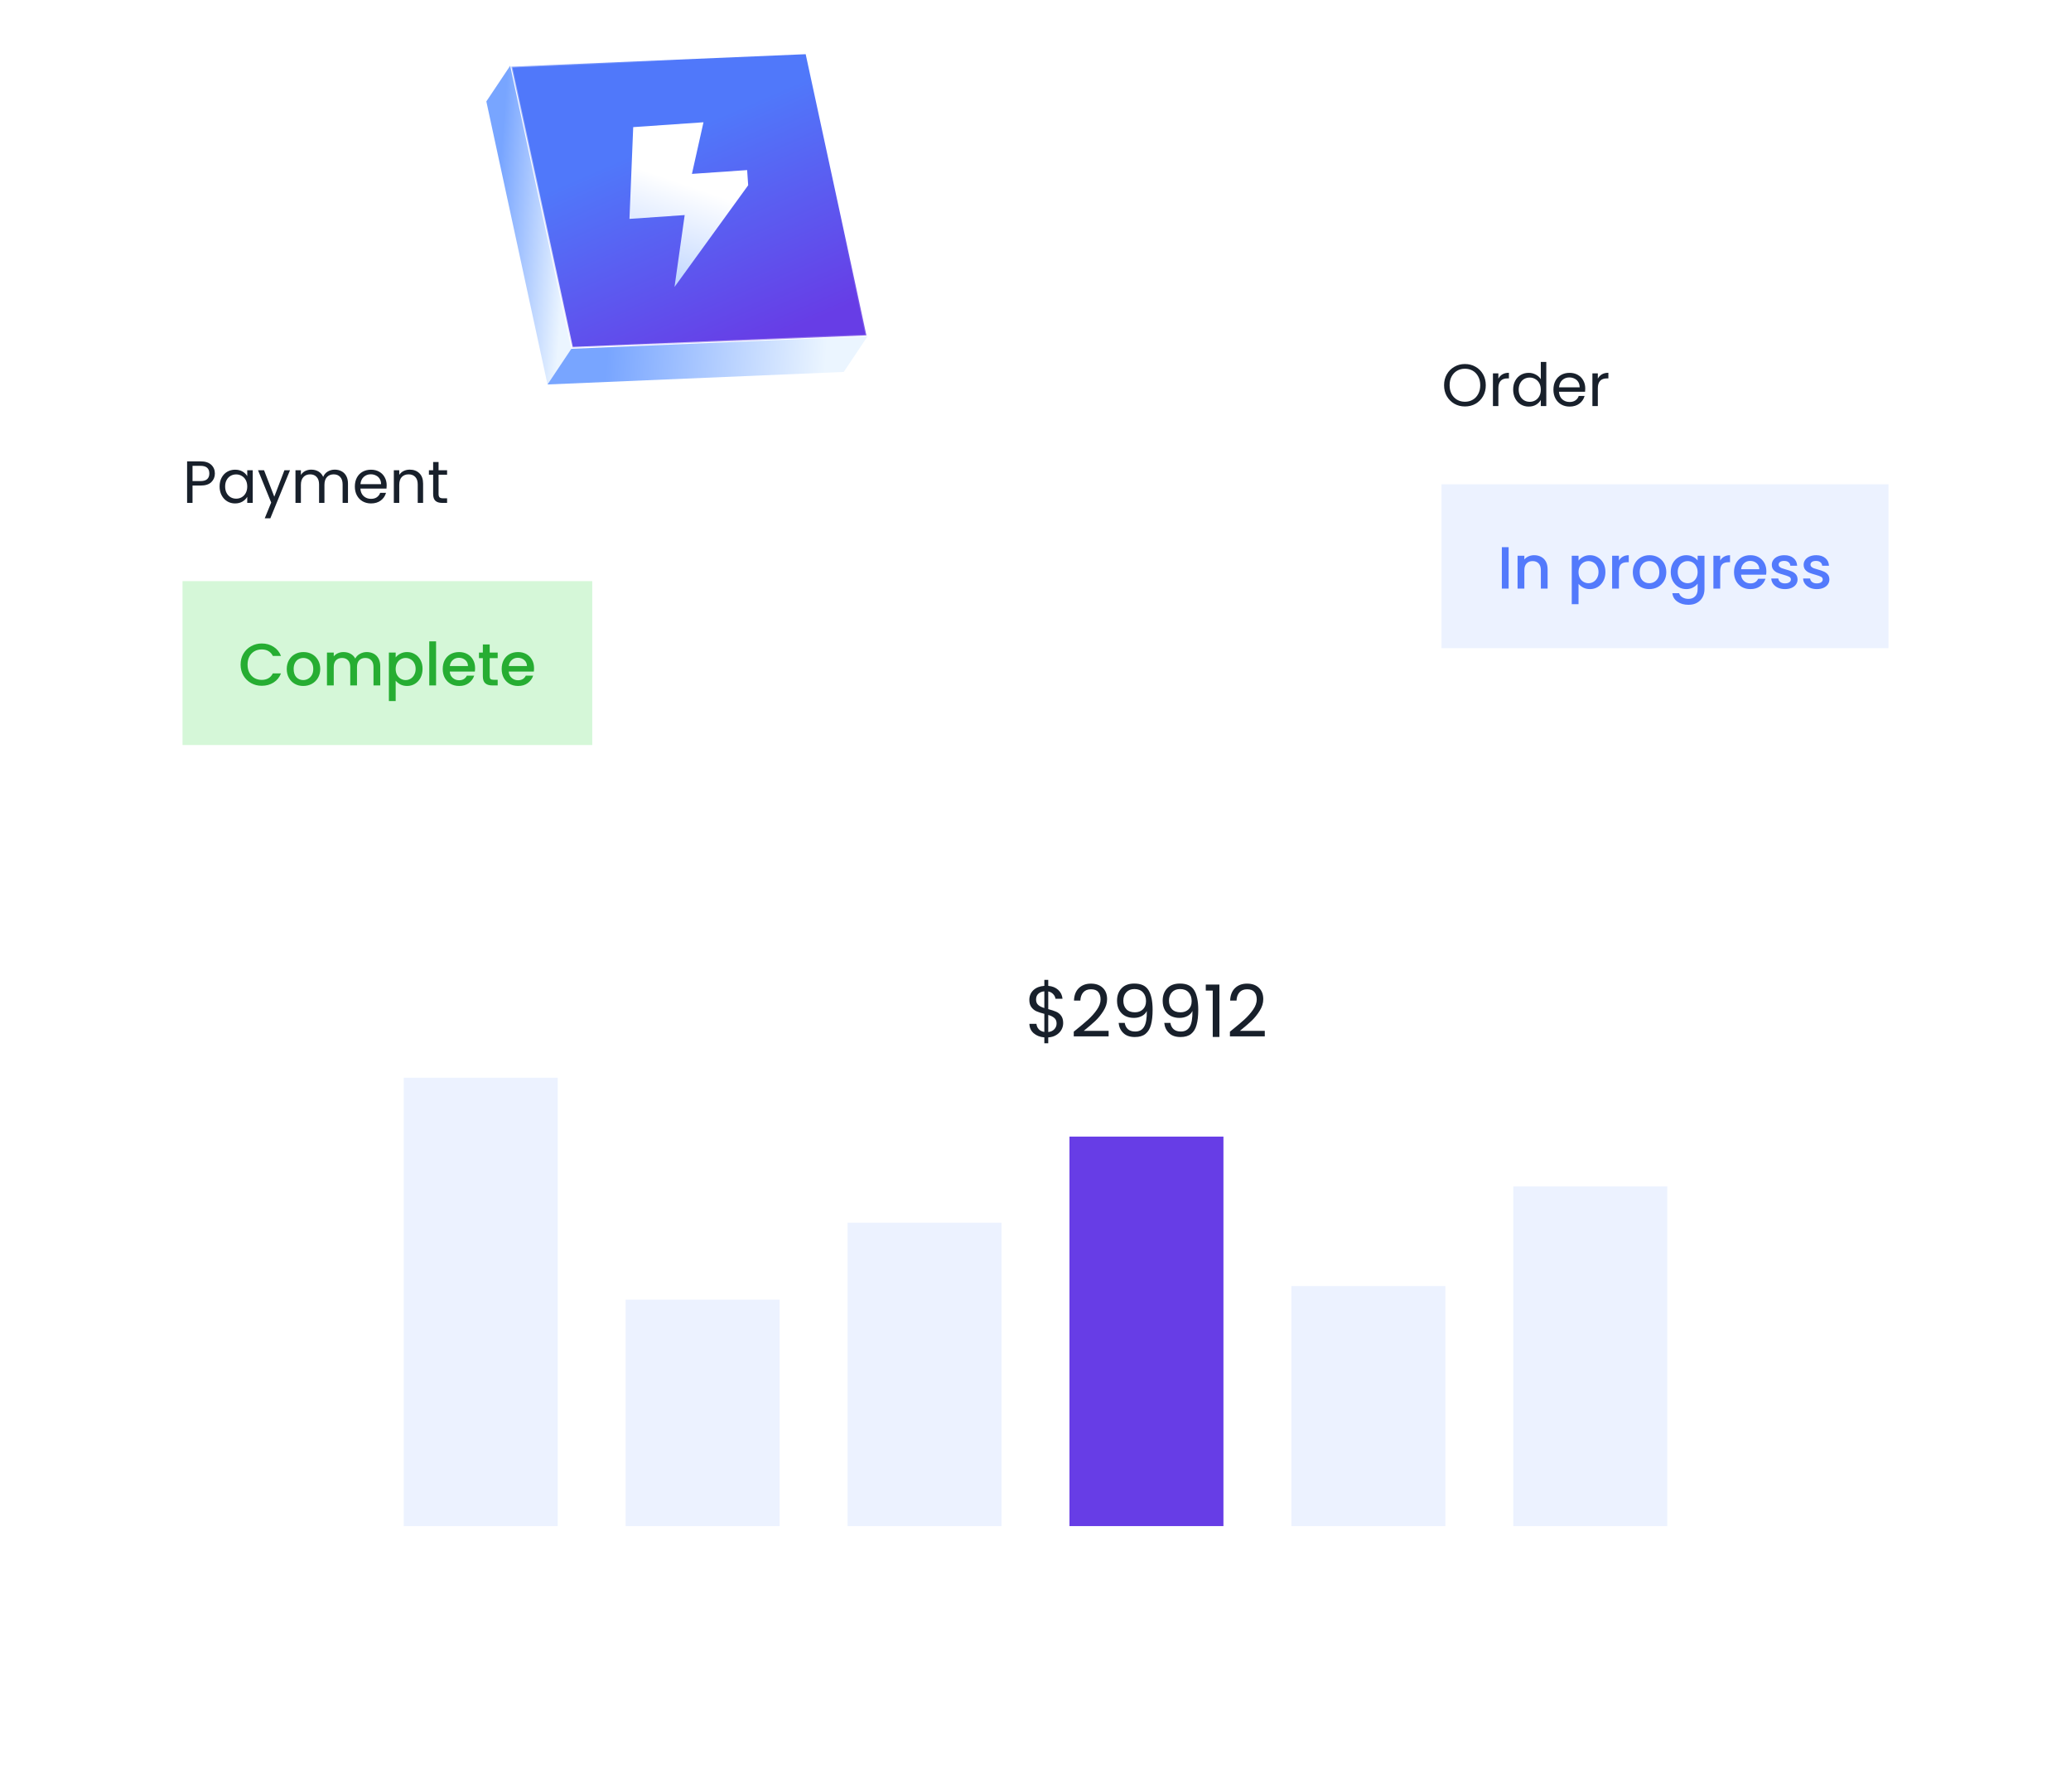 
<svg width="556" height="481" viewBox="0 0 556 481" fill="none" xmlns="http://www.w3.org/2000/svg">
<g filter="url(#filter0_d_2004_3228)">
<rect x="78" y="158" width="400" height="282.067" fill="url(#paint0_linear_2004_3228)"/>
</g>
<rect x="108.395" y="289.307" width="41.337" height="120.365" fill="#ECF2FF"/>
<rect x="167.97" y="348.881" width="41.337" height="60.79" fill="#ECF2FF"/>
<rect x="227.544" y="328.213" width="41.337" height="81.459" fill="#ECF2FF"/>
<rect x="287.119" y="305.113" width="41.337" height="104.559" fill="#673de6"/>
<rect x="346.693" y="345.234" width="41.337" height="64.438" fill="#ECF2FF"/>
<rect x="406.268" y="318.486" width="41.337" height="91.185" fill="#ECF2FF"/>
<path d="M285.431 274.649C285.431 275.272 285.275 275.868 284.964 276.439C284.652 276.997 284.192 277.463 283.583 277.84C282.986 278.216 282.266 278.43 281.423 278.481V280.057H280.373V278.481C279.193 278.378 278.233 278.002 277.494 277.353C276.755 276.692 276.378 275.855 276.366 274.844H278.252C278.304 275.388 278.505 275.862 278.855 276.264C279.219 276.666 279.724 276.919 280.373 277.023V272.159C279.504 271.939 278.804 271.712 278.272 271.478C277.74 271.245 277.286 270.882 276.91 270.389C276.534 269.896 276.346 269.235 276.346 268.405C276.346 267.354 276.709 266.486 277.435 265.798C278.175 265.111 279.154 264.728 280.373 264.65V263.036H281.423V264.65C282.526 264.741 283.414 265.098 284.088 265.72C284.763 266.33 285.152 267.127 285.255 268.113H283.369C283.304 267.659 283.103 267.251 282.766 266.888C282.428 266.511 281.981 266.265 281.423 266.148V270.895C282.279 271.115 282.973 271.342 283.505 271.576C284.049 271.796 284.503 272.153 284.866 272.646C285.243 273.138 285.431 273.806 285.431 274.649ZM278.155 268.308C278.155 268.943 278.343 269.429 278.719 269.767C279.095 270.104 279.647 270.383 280.373 270.603V266.109C279.698 266.174 279.16 266.395 278.758 266.771C278.356 267.134 278.155 267.646 278.155 268.308ZM281.423 277.042C282.124 276.964 282.668 276.711 283.057 276.283C283.459 275.855 283.66 275.343 283.66 274.747C283.66 274.111 283.466 273.625 283.077 273.288C282.688 272.937 282.137 272.659 281.423 272.451V277.042Z" fill="#18202B"/>
<path d="M288.272 276.945C289.919 275.622 291.209 274.539 292.143 273.696C293.077 272.84 293.862 271.952 294.497 271.031C295.145 270.097 295.47 269.183 295.47 268.288C295.47 267.445 295.262 266.784 294.847 266.304C294.445 265.811 293.79 265.565 292.882 265.565C292.001 265.565 291.313 265.844 290.82 266.401C290.341 266.946 290.081 267.679 290.042 268.599H288.33C288.382 267.147 288.823 266.025 289.653 265.234C290.483 264.443 291.553 264.047 292.863 264.047C294.199 264.047 295.256 264.417 296.034 265.156C296.825 265.895 297.22 266.913 297.22 268.21C297.22 269.287 296.896 270.337 296.248 271.362C295.612 272.373 294.886 273.268 294.069 274.046C293.252 274.811 292.208 275.706 290.937 276.731H297.629V278.209H288.272V276.945Z" fill="#18202B"/>
<path d="M301.951 274.591C302.081 275.33 302.379 275.901 302.846 276.303C303.326 276.705 303.968 276.906 304.772 276.906C305.848 276.906 306.639 276.484 307.145 275.641C307.664 274.798 307.91 273.378 307.884 271.381C307.612 271.965 307.158 272.425 306.523 272.762C305.887 273.087 305.18 273.249 304.402 273.249C303.533 273.249 302.755 273.074 302.068 272.723C301.394 272.36 300.862 271.835 300.473 271.148C300.084 270.46 299.889 269.63 299.889 268.658C299.889 267.27 300.291 266.155 301.095 265.312C301.899 264.456 303.041 264.028 304.519 264.028C306.335 264.028 307.606 264.618 308.332 265.798C309.071 266.978 309.441 268.736 309.441 271.07C309.441 272.704 309.291 274.053 308.993 275.116C308.708 276.18 308.215 276.99 307.515 277.548C306.827 278.105 305.881 278.384 304.675 278.384C303.352 278.384 302.321 278.028 301.582 277.314C300.842 276.601 300.421 275.693 300.317 274.591H301.951ZM304.694 271.751C305.563 271.751 306.276 271.485 306.834 270.953C307.392 270.409 307.67 269.676 307.67 268.755C307.67 267.782 307.398 266.998 306.853 266.401C306.309 265.805 305.544 265.506 304.558 265.506C303.65 265.506 302.924 265.792 302.379 266.362C301.847 266.933 301.582 267.685 301.582 268.619C301.582 269.566 301.847 270.324 302.379 270.895C302.911 271.465 303.683 271.751 304.694 271.751Z" fill="#18202B"/>
<path d="M314.204 274.591C314.334 275.33 314.632 275.901 315.099 276.303C315.579 276.705 316.221 276.906 317.025 276.906C318.101 276.906 318.892 276.484 319.398 275.641C319.917 274.798 320.163 273.378 320.137 271.381C319.865 271.965 319.411 272.425 318.776 272.762C318.14 273.087 317.433 273.249 316.655 273.249C315.786 273.249 315.008 273.074 314.321 272.723C313.647 272.36 313.115 271.835 312.726 271.148C312.337 270.46 312.142 269.63 312.142 268.658C312.142 267.27 312.544 266.155 313.348 265.312C314.152 264.456 315.294 264.028 316.772 264.028C318.588 264.028 319.859 264.618 320.585 265.798C321.324 266.978 321.694 268.736 321.694 271.07C321.694 272.704 321.544 274.053 321.246 275.116C320.961 276.18 320.468 276.99 319.768 277.548C319.08 278.105 318.134 278.384 316.928 278.384C315.605 278.384 314.574 278.028 313.835 277.314C313.095 276.601 312.674 275.693 312.57 274.591H314.204ZM316.947 271.751C317.816 271.751 318.529 271.485 319.087 270.953C319.645 270.409 319.923 269.676 319.923 268.755C319.923 267.782 319.651 266.998 319.106 266.401C318.562 265.805 317.797 265.506 316.811 265.506C315.903 265.506 315.177 265.792 314.632 266.362C314.101 266.933 313.835 267.685 313.835 268.619C313.835 269.566 314.101 270.324 314.632 270.895C315.164 271.465 315.936 271.751 316.947 271.751Z" fill="#18202B"/>
<path d="M323.714 265.915V264.3H327.372V278.365H325.582V265.915H323.714Z" fill="#18202B"/>
<path d="M330.198 276.945C331.845 275.622 333.136 274.539 334.069 273.696C335.003 272.84 335.788 271.952 336.423 271.031C337.072 270.097 337.396 269.183 337.396 268.288C337.396 267.445 337.188 266.784 336.773 266.304C336.371 265.811 335.716 265.565 334.809 265.565C333.927 265.565 333.239 265.844 332.747 266.401C332.267 266.946 332.007 267.679 331.969 268.599H330.257C330.309 267.147 330.75 266.025 331.58 265.234C332.409 264.443 333.479 264.047 334.789 264.047C336.125 264.047 337.182 264.417 337.96 265.156C338.751 265.895 339.147 266.913 339.147 268.21C339.147 269.287 338.822 270.337 338.174 271.362C337.539 272.373 336.812 273.268 335.995 274.046C335.178 274.811 334.134 275.706 332.863 276.731H339.555V278.209H330.198V276.945Z" fill="#18202B"/>
<g filter="url(#filter1_d_2004_3228)">
<rect width="160" height="133" transform="translate(8 76)" fill="url(#paint1_linear_2004_3228)"/>
<path d="M41.688 111.112C41.688 112.04 41.368 112.813 40.728 113.432C40.099 114.04 39.133 114.344 37.832 114.344H35.688V119H34.232V107.848H37.832C39.091 107.848 40.045 108.152 40.696 108.76C41.357 109.368 41.688 110.152 41.688 111.112ZM37.832 113.144C38.643 113.144 39.24 112.968 39.624 112.616C40.008 112.264 40.2 111.763 40.2 111.112C40.2 109.736 39.411 109.048 37.832 109.048H35.688V113.144H37.832Z" fill="#18202B"/>
<path d="M42.954 114.584C42.954 113.688 43.135 112.904 43.498 112.232C43.86 111.549 44.356 111.021 44.986 110.648C45.626 110.275 46.335 110.088 47.114 110.088C47.882 110.088 48.548 110.253 49.114 110.584C49.679 110.915 50.1 111.331 50.378 111.832V110.232H51.85V119H50.378V117.368C50.09 117.88 49.658 118.307 49.082 118.648C48.516 118.979 47.855 119.144 47.098 119.144C46.319 119.144 45.615 118.952 44.986 118.568C44.356 118.184 43.86 117.645 43.498 116.952C43.135 116.259 42.954 115.469 42.954 114.584ZM50.378 114.6C50.378 113.939 50.244 113.363 49.978 112.872C49.711 112.381 49.348 112.008 48.89 111.752C48.442 111.485 47.946 111.352 47.402 111.352C46.858 111.352 46.362 111.48 45.914 111.736C45.466 111.992 45.108 112.365 44.842 112.856C44.575 113.347 44.442 113.923 44.442 114.584C44.442 115.256 44.575 115.843 44.842 116.344C45.108 116.835 45.466 117.213 45.914 117.48C46.362 117.736 46.858 117.864 47.402 117.864C47.946 117.864 48.442 117.736 48.89 117.48C49.348 117.213 49.711 116.835 49.978 116.344C50.244 115.843 50.378 115.261 50.378 114.6Z" fill="#18202B"/>
<path d="M61.862 110.232L56.582 123.128H55.078L56.806 118.904L53.27 110.232H54.886L57.638 117.336L60.358 110.232H61.862Z" fill="#18202B"/>
<path d="M73.87 110.072C74.552 110.072 75.16 110.216 75.694 110.504C76.227 110.781 76.648 111.203 76.958 111.768C77.267 112.333 77.422 113.021 77.422 113.832V119H75.982V114.04C75.982 113.165 75.763 112.499 75.326 112.04C74.899 111.571 74.318 111.336 73.582 111.336C72.825 111.336 72.222 111.581 71.774 112.072C71.326 112.552 71.102 113.251 71.102 114.168V119H69.662V114.04C69.662 113.165 69.443 112.499 69.006 112.04C68.579 111.571 67.998 111.336 67.262 111.336C66.504 111.336 65.902 111.581 65.454 112.072C65.006 112.552 64.782 113.251 64.782 114.168V119H63.326V110.232H64.782V111.496C65.07 111.037 65.454 110.685 65.934 110.44C66.424 110.195 66.963 110.072 67.55 110.072C68.286 110.072 68.936 110.237 69.502 110.568C70.067 110.899 70.489 111.384 70.766 112.024C71.011 111.405 71.416 110.925 71.982 110.584C72.547 110.243 73.177 110.072 73.87 110.072Z" fill="#18202B"/>
<path d="M87.81 114.28C87.81 114.557 87.794 114.851 87.762 115.16H80.754C80.808 116.024 81.101 116.701 81.634 117.192C82.178 117.672 82.834 117.912 83.602 117.912C84.231 117.912 84.754 117.768 85.17 117.48C85.597 117.181 85.895 116.787 86.066 116.296H87.634C87.4 117.139 86.93 117.827 86.226 118.36C85.522 118.883 84.647 119.144 83.602 119.144C82.77 119.144 82.023 118.957 81.362 118.584C80.712 118.211 80.2 117.683 79.826 117C79.453 116.307 79.266 115.507 79.266 114.6C79.266 113.693 79.448 112.899 79.81 112.216C80.173 111.533 80.68 111.011 81.33 110.648C81.992 110.275 82.749 110.088 83.602 110.088C84.434 110.088 85.17 110.269 85.81 110.632C86.45 110.995 86.941 111.496 87.282 112.136C87.634 112.765 87.81 113.48 87.81 114.28ZM86.306 113.976C86.306 113.421 86.183 112.947 85.938 112.552C85.693 112.147 85.357 111.843 84.93 111.64C84.514 111.427 84.05 111.32 83.538 111.32C82.802 111.32 82.173 111.555 81.65 112.024C81.138 112.493 80.845 113.144 80.77 113.976H86.306Z" fill="#18202B"/>
<path d="M94.004 110.072C95.071 110.072 95.935 110.397 96.596 111.048C97.257 111.688 97.588 112.616 97.588 113.832V119H96.148V114.04C96.148 113.165 95.929 112.499 95.492 112.04C95.055 111.571 94.457 111.336 93.7 111.336C92.932 111.336 92.319 111.576 91.86 112.056C91.412 112.536 91.188 113.235 91.188 114.152V119H89.732V110.232H91.188V111.48C91.476 111.032 91.865 110.685 92.356 110.44C92.857 110.195 93.407 110.072 94.004 110.072Z" fill="#18202B"/>
<path d="M101.742 111.432V116.6C101.742 117.027 101.833 117.331 102.014 117.512C102.196 117.683 102.51 117.768 102.958 117.768H104.03V119H102.718C101.908 119 101.3 118.813 100.894 118.44C100.489 118.067 100.286 117.453 100.286 116.6V111.432H99.15V110.232H100.286V108.024H101.742V110.232H104.03V111.432H101.742Z" fill="#18202B"/>
<rect width="110" height="44" transform="translate(33 140)" fill="#D5F7D8"/>
<path d="M48.592 162.416C48.592 161.328 48.843 160.352 49.344 159.488C49.856 158.624 50.544 157.952 51.408 157.472C52.283 156.981 53.237 156.736 54.272 156.736C55.456 156.736 56.507 157.029 57.424 157.616C58.352 158.192 59.024 159.013 59.44 160.08H57.248C56.96 159.493 56.56 159.056 56.048 158.768C55.536 158.48 54.944 158.336 54.272 158.336C53.536 158.336 52.88 158.501 52.304 158.832C51.728 159.163 51.275 159.637 50.944 160.256C50.624 160.875 50.464 161.595 50.464 162.416C50.464 163.237 50.624 163.957 50.944 164.576C51.275 165.195 51.728 165.675 52.304 166.016C52.88 166.347 53.536 166.512 54.272 166.512C54.944 166.512 55.536 166.368 56.048 166.08C56.56 165.792 56.96 165.355 57.248 164.768H59.44C59.024 165.835 58.352 166.656 57.424 167.232C56.507 167.808 55.456 168.096 54.272 168.096C53.227 168.096 52.272 167.856 51.408 167.376C50.544 166.885 49.856 166.208 49.344 165.344C48.843 164.48 48.592 163.504 48.592 162.416ZM65.399 168.144C64.567 168.144 63.815 167.957 63.143 167.584C62.471 167.2 61.943 166.667 61.559 165.984C61.175 165.291 60.983 164.491 60.983 163.584C60.983 162.688 61.18 161.893 61.575 161.2C61.97 160.507 62.508 159.973 63.191 159.6C63.874 159.227 64.636 159.04 65.479 159.04C66.322 159.04 67.084 159.227 67.767 159.6C68.45 159.973 68.988 160.507 69.383 161.2C69.778 161.893 69.975 162.688 69.975 163.584C69.975 164.48 69.772 165.275 69.367 165.968C68.962 166.661 68.407 167.2 67.703 167.584C67.01 167.957 66.242 168.144 65.399 168.144ZM65.399 166.56C65.868 166.56 66.306 166.448 66.711 166.224C67.127 166 67.463 165.664 67.719 165.216C67.975 164.768 68.103 164.224 68.103 163.584C68.103 162.944 67.98 162.405 67.735 161.968C67.49 161.52 67.164 161.184 66.759 160.96C66.354 160.736 65.916 160.624 65.447 160.624C64.978 160.624 64.54 160.736 64.135 160.96C63.74 161.184 63.426 161.52 63.191 161.968C62.956 162.405 62.839 162.944 62.839 163.584C62.839 164.533 63.079 165.269 63.559 165.792C64.05 166.304 64.663 166.56 65.399 166.56ZM82.45 159.04C83.144 159.04 83.762 159.184 84.306 159.472C84.861 159.76 85.293 160.187 85.602 160.752C85.922 161.317 86.082 162 86.082 162.8V168H84.274V163.072C84.274 162.283 84.077 161.68 83.682 161.264C83.287 160.837 82.749 160.624 82.066 160.624C81.383 160.624 80.84 160.837 80.434 161.264C80.04 161.68 79.842 162.283 79.842 163.072V168H78.034V163.072C78.034 162.283 77.837 161.68 77.442 161.264C77.047 160.837 76.509 160.624 75.826 160.624C75.144 160.624 74.6 160.837 74.194 161.264C73.799 161.68 73.602 162.283 73.602 163.072V168H71.778V159.184H73.602V160.192C73.901 159.829 74.279 159.547 74.738 159.344C75.197 159.141 75.688 159.04 76.21 159.04C76.914 159.04 77.543 159.189 78.098 159.488C78.653 159.787 79.079 160.219 79.378 160.784C79.645 160.251 80.061 159.829 80.626 159.52C81.192 159.2 81.799 159.04 82.45 159.04ZM90.227 160.48C90.537 160.075 90.958 159.733 91.491 159.456C92.025 159.179 92.627 159.04 93.299 159.04C94.067 159.04 94.766 159.232 95.395 159.616C96.035 159.989 96.537 160.517 96.899 161.2C97.262 161.883 97.443 162.667 97.443 163.552C97.443 164.437 97.262 165.232 96.899 165.936C96.537 166.629 96.035 167.173 95.395 167.568C94.766 167.952 94.067 168.144 93.299 168.144C92.627 168.144 92.03 168.011 91.507 167.744C90.984 167.467 90.558 167.125 90.227 166.72V172.192H88.403V159.184H90.227V160.48ZM95.587 163.552C95.587 162.944 95.459 162.421 95.203 161.984C94.958 161.536 94.627 161.2 94.211 160.976C93.806 160.741 93.368 160.624 92.899 160.624C92.441 160.624 92.003 160.741 91.587 160.976C91.182 161.211 90.851 161.552 90.595 162C90.35 162.448 90.227 162.976 90.227 163.584C90.227 164.192 90.35 164.725 90.595 165.184C90.851 165.632 91.182 165.973 91.587 166.208C92.003 166.443 92.441 166.56 92.899 166.56C93.368 166.56 93.806 166.443 94.211 166.208C94.627 165.963 94.958 165.611 95.203 165.152C95.459 164.693 95.587 164.16 95.587 163.552ZM101.071 156.16V168H99.247V156.16H101.071ZM111.546 163.376C111.546 163.707 111.524 164.005 111.482 164.272H104.746C104.799 164.976 105.06 165.541 105.53 165.968C105.999 166.395 106.575 166.608 107.258 166.608C108.239 166.608 108.932 166.197 109.338 165.376H111.306C111.039 166.187 110.554 166.853 109.85 167.376C109.156 167.888 108.292 168.144 107.258 168.144C106.415 168.144 105.658 167.957 104.986 167.584C104.324 167.2 103.802 166.667 103.418 165.984C103.044 165.291 102.858 164.491 102.858 163.584C102.858 162.677 103.039 161.883 103.402 161.2C103.775 160.507 104.292 159.973 104.954 159.6C105.626 159.227 106.394 159.04 107.258 159.04C108.09 159.04 108.831 159.221 109.482 159.584C110.132 159.947 110.639 160.459 111.002 161.12C111.364 161.771 111.546 162.523 111.546 163.376ZM109.642 162.8C109.631 162.128 109.391 161.589 108.922 161.184C108.452 160.779 107.871 160.576 107.178 160.576C106.548 160.576 106.01 160.779 105.562 161.184C105.114 161.579 104.847 162.117 104.762 162.8H109.642ZM115.469 160.672V165.552C115.469 165.883 115.543 166.123 115.693 166.272C115.853 166.411 116.119 166.48 116.493 166.48H117.613V168H116.173C115.351 168 114.722 167.808 114.285 167.424C113.847 167.04 113.629 166.416 113.629 165.552V160.672H112.589V159.184H113.629V156.992H115.469V159.184H117.613V160.672H115.469ZM127.374 163.376C127.374 163.707 127.352 164.005 127.31 164.272H120.574C120.627 164.976 120.888 165.541 121.358 165.968C121.827 166.395 122.403 166.608 123.086 166.608C124.067 166.608 124.76 166.197 125.166 165.376H127.134C126.867 166.187 126.382 166.853 125.678 167.376C124.984 167.888 124.12 168.144 123.086 168.144C122.243 168.144 121.486 167.957 120.814 167.584C120.152 167.2 119.63 166.667 119.246 165.984C118.872 165.291 118.686 164.491 118.686 163.584C118.686 162.677 118.867 161.883 119.23 161.2C119.603 160.507 120.12 159.973 120.782 159.6C121.454 159.227 122.222 159.04 123.086 159.04C123.918 159.04 124.659 159.221 125.31 159.584C125.96 159.947 126.467 160.459 126.83 161.12C127.192 161.771 127.374 162.523 127.374 163.376ZM125.47 162.8C125.459 162.128 125.219 161.589 124.75 161.184C124.28 160.779 123.699 160.576 123.006 160.576C122.376 160.576 121.838 160.779 121.39 161.184C120.942 161.579 120.675 162.117 120.59 162.8H125.47Z" fill="#26AD32"/>
</g>
<g filter="url(#filter2_d_2004_3228)">
<rect width="170" height="133" transform="translate(378 50)" fill="url(#paint2_linear_2004_3228)"/>
<path d="M409.288 93.112C408.253 93.112 407.309 92.872 406.456 92.392C405.603 91.901 404.925 91.224 404.424 90.36C403.933 89.485 403.688 88.504 403.688 87.416C403.688 86.328 403.933 85.352 404.424 84.488C404.925 83.613 405.603 82.936 406.456 82.456C407.309 81.965 408.253 81.72 409.288 81.72C410.333 81.72 411.283 81.965 412.136 82.456C412.989 82.936 413.661 83.608 414.152 84.472C414.643 85.336 414.888 86.317 414.888 87.416C414.888 88.515 414.643 89.496 414.152 90.36C413.661 91.224 412.989 91.901 412.136 92.392C411.283 92.872 410.333 93.112 409.288 93.112ZM409.288 91.848C410.067 91.848 410.765 91.667 411.384 91.304C412.013 90.941 412.504 90.424 412.856 89.752C413.219 89.08 413.4 88.301 413.4 87.416C413.4 86.52 413.219 85.741 412.856 85.08C412.504 84.408 412.019 83.891 411.4 83.528C410.781 83.165 410.077 82.984 409.288 82.984C408.499 82.984 407.795 83.165 407.176 83.528C406.557 83.891 406.067 84.408 405.704 85.08C405.352 85.741 405.176 86.52 405.176 87.416C405.176 88.301 405.352 89.08 405.704 89.752C406.067 90.424 406.557 90.941 407.176 91.304C407.805 91.667 408.509 91.848 409.288 91.848Z" fill="#18202B"/>
<path d="M418.266 85.656C418.522 85.155 418.885 84.765 419.354 84.488C419.834 84.211 420.415 84.072 421.098 84.072V85.576H420.714C419.082 85.576 418.266 86.461 418.266 88.232V93H416.81V84.232H418.266V85.656Z" fill="#18202B"/>
<path d="M422.235 88.584C422.235 87.688 422.416 86.904 422.779 86.232C423.142 85.549 423.638 85.021 424.267 84.648C424.907 84.275 425.622 84.088 426.411 84.088C427.094 84.088 427.728 84.248 428.315 84.568C428.902 84.877 429.35 85.288 429.659 85.8V81.16H431.131V93H429.659V91.352C429.371 91.875 428.944 92.307 428.379 92.648C427.814 92.979 427.152 93.144 426.395 93.144C425.616 93.144 424.907 92.952 424.267 92.568C423.638 92.184 423.142 91.645 422.779 90.952C422.416 90.259 422.235 89.469 422.235 88.584ZM429.659 88.6C429.659 87.939 429.526 87.363 429.259 86.872C428.992 86.381 428.63 86.008 428.171 85.752C427.723 85.485 427.227 85.352 426.683 85.352C426.139 85.352 425.643 85.48 425.195 85.736C424.747 85.992 424.39 86.365 424.123 86.856C423.856 87.347 423.723 87.923 423.723 88.584C423.723 89.256 423.856 89.843 424.123 90.344C424.39 90.835 424.747 91.213 425.195 91.48C425.643 91.736 426.139 91.864 426.683 91.864C427.227 91.864 427.723 91.736 428.171 91.48C428.63 91.213 428.992 90.835 429.259 90.344C429.526 89.843 429.659 89.261 429.659 88.6Z" fill="#18202B"/>
<path d="M441.591 88.28C441.591 88.557 441.575 88.851 441.543 89.16H434.535C434.589 90.024 434.882 90.701 435.415 91.192C435.959 91.672 436.615 91.912 437.383 91.912C438.013 91.912 438.535 91.768 438.951 91.48C439.378 91.181 439.677 90.787 439.847 90.296H441.415C441.181 91.139 440.711 91.827 440.007 92.36C439.303 92.883 438.429 93.144 437.383 93.144C436.551 93.144 435.805 92.957 435.143 92.584C434.493 92.211 433.981 91.683 433.607 91C433.234 90.307 433.047 89.507 433.047 88.6C433.047 87.693 433.229 86.899 433.591 86.216C433.954 85.533 434.461 85.011 435.111 84.648C435.773 84.275 436.53 84.088 437.383 84.088C438.215 84.088 438.951 84.269 439.591 84.632C440.231 84.995 440.722 85.496 441.063 86.136C441.415 86.765 441.591 87.48 441.591 88.28ZM440.087 87.976C440.087 87.421 439.965 86.947 439.719 86.552C439.474 86.147 439.138 85.843 438.711 85.64C438.295 85.427 437.831 85.32 437.319 85.32C436.583 85.32 435.954 85.555 435.431 86.024C434.919 86.493 434.626 87.144 434.551 87.976H440.087Z" fill="#18202B"/>
<path d="M444.969 85.656C445.225 85.155 445.588 84.765 446.057 84.488C446.537 84.211 447.119 84.072 447.801 84.072V85.576H447.417C445.785 85.576 444.969 86.461 444.969 88.232V93H443.513V84.232H444.969V85.656Z" fill="#18202B"/>
<rect width="120" height="44" transform="translate(403 114)" fill="#ECF2FF"/>
<path d="M421.024 130.88V142H419.2V130.88H421.024ZM427.867 133.04C428.56 133.04 429.179 133.184 429.723 133.472C430.277 133.76 430.709 134.187 431.019 134.752C431.328 135.317 431.483 136 431.483 136.8V142H429.675V137.072C429.675 136.283 429.477 135.68 429.083 135.264C428.688 134.837 428.149 134.624 427.467 134.624C426.784 134.624 426.24 134.837 425.835 135.264C425.44 135.68 425.243 136.283 425.243 137.072V142H423.419V133.184H425.243V134.192C425.541 133.829 425.92 133.547 426.379 133.344C426.848 133.141 427.344 133.04 427.867 133.04ZM439.79 134.48C440.099 134.075 440.52 133.733 441.054 133.456C441.587 133.179 442.19 133.04 442.862 133.04C443.63 133.04 444.328 133.232 444.958 133.616C445.598 133.989 446.099 134.517 446.462 135.2C446.824 135.883 447.006 136.667 447.006 137.552C447.006 138.437 446.824 139.232 446.462 139.936C446.099 140.629 445.598 141.173 444.958 141.568C444.328 141.952 443.63 142.144 442.862 142.144C442.19 142.144 441.592 142.011 441.07 141.744C440.547 141.467 440.12 141.125 439.79 140.72V146.192H437.966V133.184H439.79V134.48ZM445.15 137.552C445.15 136.944 445.022 136.421 444.766 135.984C444.52 135.536 444.19 135.2 443.774 134.976C443.368 134.741 442.931 134.624 442.462 134.624C442.003 134.624 441.566 134.741 441.15 134.976C440.744 135.211 440.414 135.552 440.158 136C439.912 136.448 439.79 136.976 439.79 137.584C439.79 138.192 439.912 138.725 440.158 139.184C440.414 139.632 440.744 139.973 441.15 140.208C441.566 140.443 442.003 140.56 442.462 140.56C442.931 140.56 443.368 140.443 443.774 140.208C444.19 139.963 444.52 139.611 444.766 139.152C445.022 138.693 445.15 138.16 445.15 137.552ZM450.633 134.464C450.9 134.016 451.252 133.669 451.689 133.424C452.137 133.168 452.665 133.04 453.273 133.04V134.928H452.809C452.095 134.928 451.551 135.109 451.177 135.472C450.815 135.835 450.633 136.464 450.633 137.36V142H448.809V133.184H450.633V134.464ZM458.774 142.144C457.942 142.144 457.19 141.957 456.518 141.584C455.846 141.2 455.318 140.667 454.934 139.984C454.55 139.291 454.358 138.491 454.358 137.584C454.358 136.688 454.555 135.893 454.95 135.2C455.345 134.507 455.883 133.973 456.566 133.6C457.249 133.227 458.011 133.04 458.854 133.04C459.697 133.04 460.459 133.227 461.142 133.6C461.825 133.973 462.363 134.507 462.758 135.2C463.153 135.893 463.35 136.688 463.35 137.584C463.35 138.48 463.147 139.275 462.742 139.968C462.337 140.661 461.782 141.2 461.078 141.584C460.385 141.957 459.617 142.144 458.774 142.144ZM458.774 140.56C459.243 140.56 459.681 140.448 460.086 140.224C460.502 140 460.838 139.664 461.094 139.216C461.35 138.768 461.478 138.224 461.478 137.584C461.478 136.944 461.355 136.405 461.11 135.968C460.865 135.52 460.539 135.184 460.134 134.96C459.729 134.736 459.291 134.624 458.822 134.624C458.353 134.624 457.915 134.736 457.51 134.96C457.115 135.184 456.801 135.52 456.566 135.968C456.331 136.405 456.214 136.944 456.214 137.584C456.214 138.533 456.454 139.269 456.934 139.792C457.425 140.304 458.038 140.56 458.774 140.56ZM468.705 133.04C469.388 133.04 469.99 133.179 470.513 133.456C471.046 133.723 471.462 134.059 471.761 134.464V133.184H473.601V142.144C473.601 142.955 473.43 143.675 473.089 144.304C472.748 144.944 472.252 145.445 471.601 145.808C470.961 146.171 470.193 146.352 469.297 146.352C468.102 146.352 467.11 146.069 466.321 145.504C465.532 144.949 465.084 144.192 464.977 143.232H466.785C466.924 143.691 467.217 144.059 467.665 144.336C468.124 144.624 468.668 144.768 469.297 144.768C470.033 144.768 470.625 144.544 471.073 144.096C471.532 143.648 471.761 142.997 471.761 142.144V140.672C471.452 141.088 471.03 141.44 470.497 141.728C469.974 142.005 469.377 142.144 468.705 142.144C467.937 142.144 467.233 141.952 466.593 141.568C465.964 141.173 465.462 140.629 465.089 139.936C464.726 139.232 464.545 138.437 464.545 137.552C464.545 136.667 464.726 135.883 465.089 135.2C465.462 134.517 465.964 133.989 466.593 133.616C467.233 133.232 467.937 133.04 468.705 133.04ZM471.761 137.584C471.761 136.976 471.633 136.448 471.377 136C471.132 135.552 470.806 135.211 470.401 134.976C469.996 134.741 469.558 134.624 469.089 134.624C468.62 134.624 468.182 134.741 467.777 134.976C467.372 135.2 467.041 135.536 466.785 135.984C466.54 136.421 466.417 136.944 466.417 137.552C466.417 138.16 466.54 138.693 466.785 139.152C467.041 139.611 467.372 139.963 467.777 140.208C468.193 140.443 468.63 140.56 469.089 140.56C469.558 140.56 469.996 140.443 470.401 140.208C470.806 139.973 471.132 139.632 471.377 139.184C471.633 138.725 471.761 138.192 471.761 137.584ZM477.821 134.464C478.088 134.016 478.44 133.669 478.877 133.424C479.325 133.168 479.853 133.04 480.461 133.04V134.928H479.997C479.282 134.928 478.738 135.109 478.365 135.472C478.002 135.835 477.821 136.464 477.821 137.36V142H475.997V133.184H477.821V134.464ZM490.218 137.376C490.218 137.707 490.196 138.005 490.154 138.272H483.418C483.471 138.976 483.732 139.541 484.202 139.968C484.671 140.395 485.247 140.608 485.93 140.608C486.911 140.608 487.604 140.197 488.01 139.376H489.977C489.711 140.187 489.226 140.853 488.522 141.376C487.828 141.888 486.964 142.144 485.93 142.144C485.087 142.144 484.33 141.957 483.658 141.584C482.996 141.2 482.474 140.667 482.09 139.984C481.716 139.291 481.53 138.491 481.53 137.584C481.53 136.677 481.711 135.883 482.074 135.2C482.447 134.507 482.964 133.973 483.626 133.6C484.298 133.227 485.066 133.04 485.93 133.04C486.762 133.04 487.503 133.221 488.154 133.584C488.804 133.947 489.311 134.459 489.674 135.12C490.036 135.771 490.218 136.523 490.218 137.376ZM488.314 136.8C488.303 136.128 488.063 135.589 487.594 135.184C487.124 134.779 486.543 134.576 485.85 134.576C485.22 134.576 484.682 134.779 484.234 135.184C483.786 135.579 483.519 136.117 483.434 136.8H488.314ZM495.213 142.144C494.519 142.144 493.895 142.021 493.341 141.776C492.797 141.52 492.365 141.179 492.045 140.752C491.725 140.315 491.554 139.829 491.533 139.296H493.421C493.453 139.669 493.629 139.984 493.949 140.24C494.279 140.485 494.69 140.608 495.181 140.608C495.693 140.608 496.087 140.512 496.365 140.32C496.653 140.117 496.797 139.861 496.797 139.552C496.797 139.221 496.637 138.976 496.317 138.816C496.007 138.656 495.511 138.48 494.829 138.288C494.167 138.107 493.629 137.931 493.213 137.76C492.797 137.589 492.434 137.328 492.125 136.976C491.826 136.624 491.677 136.16 491.677 135.584C491.677 135.115 491.815 134.688 492.093 134.304C492.37 133.909 492.765 133.6 493.277 133.376C493.799 133.152 494.397 133.04 495.069 133.04C496.071 133.04 496.877 133.296 497.485 133.808C498.103 134.309 498.434 134.997 498.477 135.872H496.653C496.621 135.477 496.461 135.163 496.173 134.928C495.885 134.693 495.495 134.576 495.005 134.576C494.525 134.576 494.157 134.667 493.901 134.848C493.645 135.029 493.517 135.269 493.517 135.568C493.517 135.803 493.602 136 493.773 136.16C493.943 136.32 494.151 136.448 494.397 136.544C494.642 136.629 495.005 136.741 495.485 136.88C496.125 137.051 496.647 137.227 497.053 137.408C497.469 137.579 497.826 137.835 498.125 138.176C498.423 138.517 498.578 138.971 498.589 139.536C498.589 140.037 498.45 140.485 498.173 140.88C497.895 141.275 497.501 141.584 496.989 141.808C496.487 142.032 495.895 142.144 495.213 142.144ZM503.759 142.144C503.066 142.144 502.442 142.021 501.887 141.776C501.343 141.52 500.911 141.179 500.591 140.752C500.271 140.315 500.101 139.829 500.079 139.296H501.967C501.999 139.669 502.175 139.984 502.495 140.24C502.826 140.485 503.237 140.608 503.727 140.608C504.239 140.608 504.634 140.512 504.911 140.32C505.199 140.117 505.343 139.861 505.343 139.552C505.343 139.221 505.183 138.976 504.863 138.816C504.554 138.656 504.058 138.48 503.375 138.288C502.714 138.107 502.175 137.931 501.759 137.76C501.343 137.589 500.981 137.328 500.671 136.976C500.373 136.624 500.223 136.16 500.223 135.584C500.223 135.115 500.362 134.688 500.639 134.304C500.917 133.909 501.311 133.6 501.823 133.376C502.346 133.152 502.943 133.04 503.615 133.04C504.618 133.04 505.423 133.296 506.031 133.808C506.65 134.309 506.981 134.997 507.023 135.872H505.199C505.167 135.477 505.007 135.163 504.719 134.928C504.431 134.693 504.042 134.576 503.551 134.576C503.071 134.576 502.703 134.667 502.447 134.848C502.191 135.029 502.063 135.269 502.063 135.568C502.063 135.803 502.149 136 502.319 136.16C502.49 136.32 502.698 136.448 502.943 136.544C503.189 136.629 503.551 136.741 504.031 136.88C504.671 137.051 505.194 137.227 505.599 137.408C506.015 137.579 506.373 137.835 506.671 138.176C506.97 138.517 507.125 138.971 507.135 139.536C507.135 140.037 506.997 140.485 506.719 140.88C506.442 141.275 506.047 141.584 505.535 141.808C505.034 142.032 504.442 142.144 503.759 142.144Z" fill="#537AFC"/>
</g>
<path d="M153.587 93.373L137.273 17.89L216.302 14.55L232.615 90.033L153.587 93.373Z" fill="url(#paint3_linear_2004_3228)" stroke="url(#paint4_linear_2004_3228)" stroke-width="0.5"/>
<g filter="url(#filter3_d_2004_3228)">
<path d="M170.993 56.759L171.998 32.126L190.864 30.822L187.76 44.683L202.583 43.658L202.864 47.732L183.088 75.027L185.816 55.734L170.993 56.759Z" fill="url(#paint5_linear_2004_3228)"/>
</g>
<path d="M153.387 93.631L136.966 17.652L130.567 27.226L146.987 103.205L153.387 93.631Z" fill="url(#paint6_linear_2004_3228)"/>
<path d="M153.387 93.631L232.922 90.27L226.523 99.844L146.987 103.205L153.387 93.631Z" fill="url(#paint7_linear_2004_3228)"/>
<defs>
<filter id="filter0_d_2004_3228" x="38" y="150" width="448" height="330.067" filterUnits="userSpaceOnUse" color-interpolation-filters="sRGB">
<feFlood flood-opacity="0" result="BackgroundImageFix"/>
<feColorMatrix in="SourceAlpha" type="matrix" values="0 0 0 0 0 0 0 0 0 0 0 0 0 0 0 0 0 0 127 0" result="hardAlpha"/>
<feOffset dx="-16" dy="16"/>
<feGaussianBlur stdDeviation="12"/>
<feComposite in2="hardAlpha" operator="out"/>
<feColorMatrix type="matrix" values="0 0 0 0 0.878 0 0 0 0 0.906 0 0 0 0 0.965 0 0 0 0.25 0"/>
<feBlend mode="normal" in2="BackgroundImageFix" result="effect1_dropShadow_2004_3228"/>
<feBlend mode="normal" in="SourceGraphic" in2="effect1_dropShadow_2004_3228" result="shape"/>
</filter>
<filter id="filter1_d_2004_3228" x="0" y="68" width="208" height="181" filterUnits="userSpaceOnUse" color-interpolation-filters="sRGB">
<feFlood flood-opacity="0" result="BackgroundImageFix"/>
<feColorMatrix in="SourceAlpha" type="matrix" values="0 0 0 0 0 0 0 0 0 0 0 0 0 0 0 0 0 0 127 0" result="hardAlpha"/>
<feOffset dx="16" dy="16"/>
<feGaussianBlur stdDeviation="12"/>
<feComposite in2="hardAlpha" operator="out"/>
<feColorMatrix type="matrix" values="0 0 0 0 0.878 0 0 0 0 0.906 0 0 0 0 0.965 0 0 0 0.25 0"/>
<feBlend mode="normal" in2="BackgroundImageFix" result="effect1_dropShadow_2004_3228"/>
<feBlend mode="normal" in="SourceGraphic" in2="effect1_dropShadow_2004_3228" result="shape"/>
</filter>
<filter id="filter2_d_2004_3228" x="338" y="42" width="218" height="181" filterUnits="userSpaceOnUse" color-interpolation-filters="sRGB">
<feFlood flood-opacity="0" result="BackgroundImageFix"/>
<feColorMatrix in="SourceAlpha" type="matrix" values="0 0 0 0 0 0 0 0 0 0 0 0 0 0 0 0 0 0 127 0" result="hardAlpha"/>
<feOffset dx="-16" dy="16"/>
<feGaussianBlur stdDeviation="12"/>
<feComposite in2="hardAlpha" operator="out"/>
<feColorMatrix type="matrix" values="0 0 0 0 0.878 0 0 0 0 0.906 0 0 0 0 0.965 0 0 0 0.25 0"/>
<feBlend mode="normal" in2="BackgroundImageFix" result="effect1_dropShadow_2004_3228"/>
<feBlend mode="normal" in="SourceGraphic" in2="effect1_dropShadow_2004_3228" result="shape"/>
</filter>
<filter id="filter3_d_2004_3228" x="168.993" y="30.822" width="33.872" height="46.205" filterUnits="userSpaceOnUse" color-interpolation-filters="sRGB">
<feFlood flood-opacity="0" result="BackgroundImageFix"/>
<feColorMatrix in="SourceAlpha" type="matrix" values="0 0 0 0 0 0 0 0 0 0 0 0 0 0 0 0 0 0 127 0" result="hardAlpha"/>
<feOffset dx="-2" dy="2"/>
<feComposite in2="hardAlpha" operator="out"/>
<feColorMatrix type="matrix" values="0 0 0 0 0.211 0 0 0 0 0.366 0 0 0 0 0.872 0 0 0 0.25 0"/>
<feBlend mode="normal" in2="BackgroundImageFix" result="effect1_dropShadow_2004_3228"/>
<feBlend mode="normal" in="SourceGraphic" in2="effect1_dropShadow_2004_3228" result="shape"/>
</filter>
<linearGradient id="paint0_linear_2004_3228" x1="136.967" y1="252.225" x2="422.269" y2="419.629" gradientUnits="userSpaceOnUse">
<stop stop-color="white"/>
<stop offset="0" stop-color="white"/>
</linearGradient>
<linearGradient id="paint1_linear_2004_3228" x1="23.587" y1="44.429" x2="146.536" y2="105.628" gradientUnits="userSpaceOnUse">
<stop stop-color="white"/>
<stop offset="0" stop-color="white"/>
</linearGradient>
<linearGradient id="paint2_linear_2004_3228" x1="25.061" y1="44.429" x2="152.434" y2="111.793" gradientUnits="userSpaceOnUse">
<stop stop-color="white"/>
<stop offset="0" stop-color="white"/>
</linearGradient>
<linearGradient id="paint3_linear_2004_3228" x1="174.291" y1="39.435" x2="198.391" y2="94.767" gradientUnits="userSpaceOnUse">
<stop stop-color="#5078FA"/>
<stop offset="1" stop-color="#673de6"/>
</linearGradient>
<linearGradient id="paint4_linear_2004_3228" x1="144.889" y1="74.07" x2="193.564" y2="25.883" gradientUnits="userSpaceOnUse">
<stop stop-color="white" stop-opacity="0.81"/>
<stop offset="1" stop-color="white" stop-opacity="0"/>
</linearGradient>
<linearGradient id="paint5_linear_2004_3228" x1="191.25" y1="49.289" x2="180.226" y2="81.275" gradientUnits="userSpaceOnUse">
<stop stop-color="white"/>
<stop offset="1" stop-color="#AFCBFF"/>
</linearGradient>
<linearGradient id="paint6_linear_2004_3228" x1="133.163" y1="59.777" x2="152.323" y2="61.21" gradientUnits="userSpaceOnUse">
<stop stop-color="#78A5FF"/>
<stop offset="1" stop-color="#EBF5FF"/>
</linearGradient>
<linearGradient id="paint7_linear_2004_3228" x1="163.004" y1="94.724" x2="221.597" y2="99.105" gradientUnits="userSpaceOnUse">
<stop stop-color="#78A5FF"/>
<stop offset="1" stop-color="#EBF5FF"/>
</linearGradient>
</defs>
</svg>
